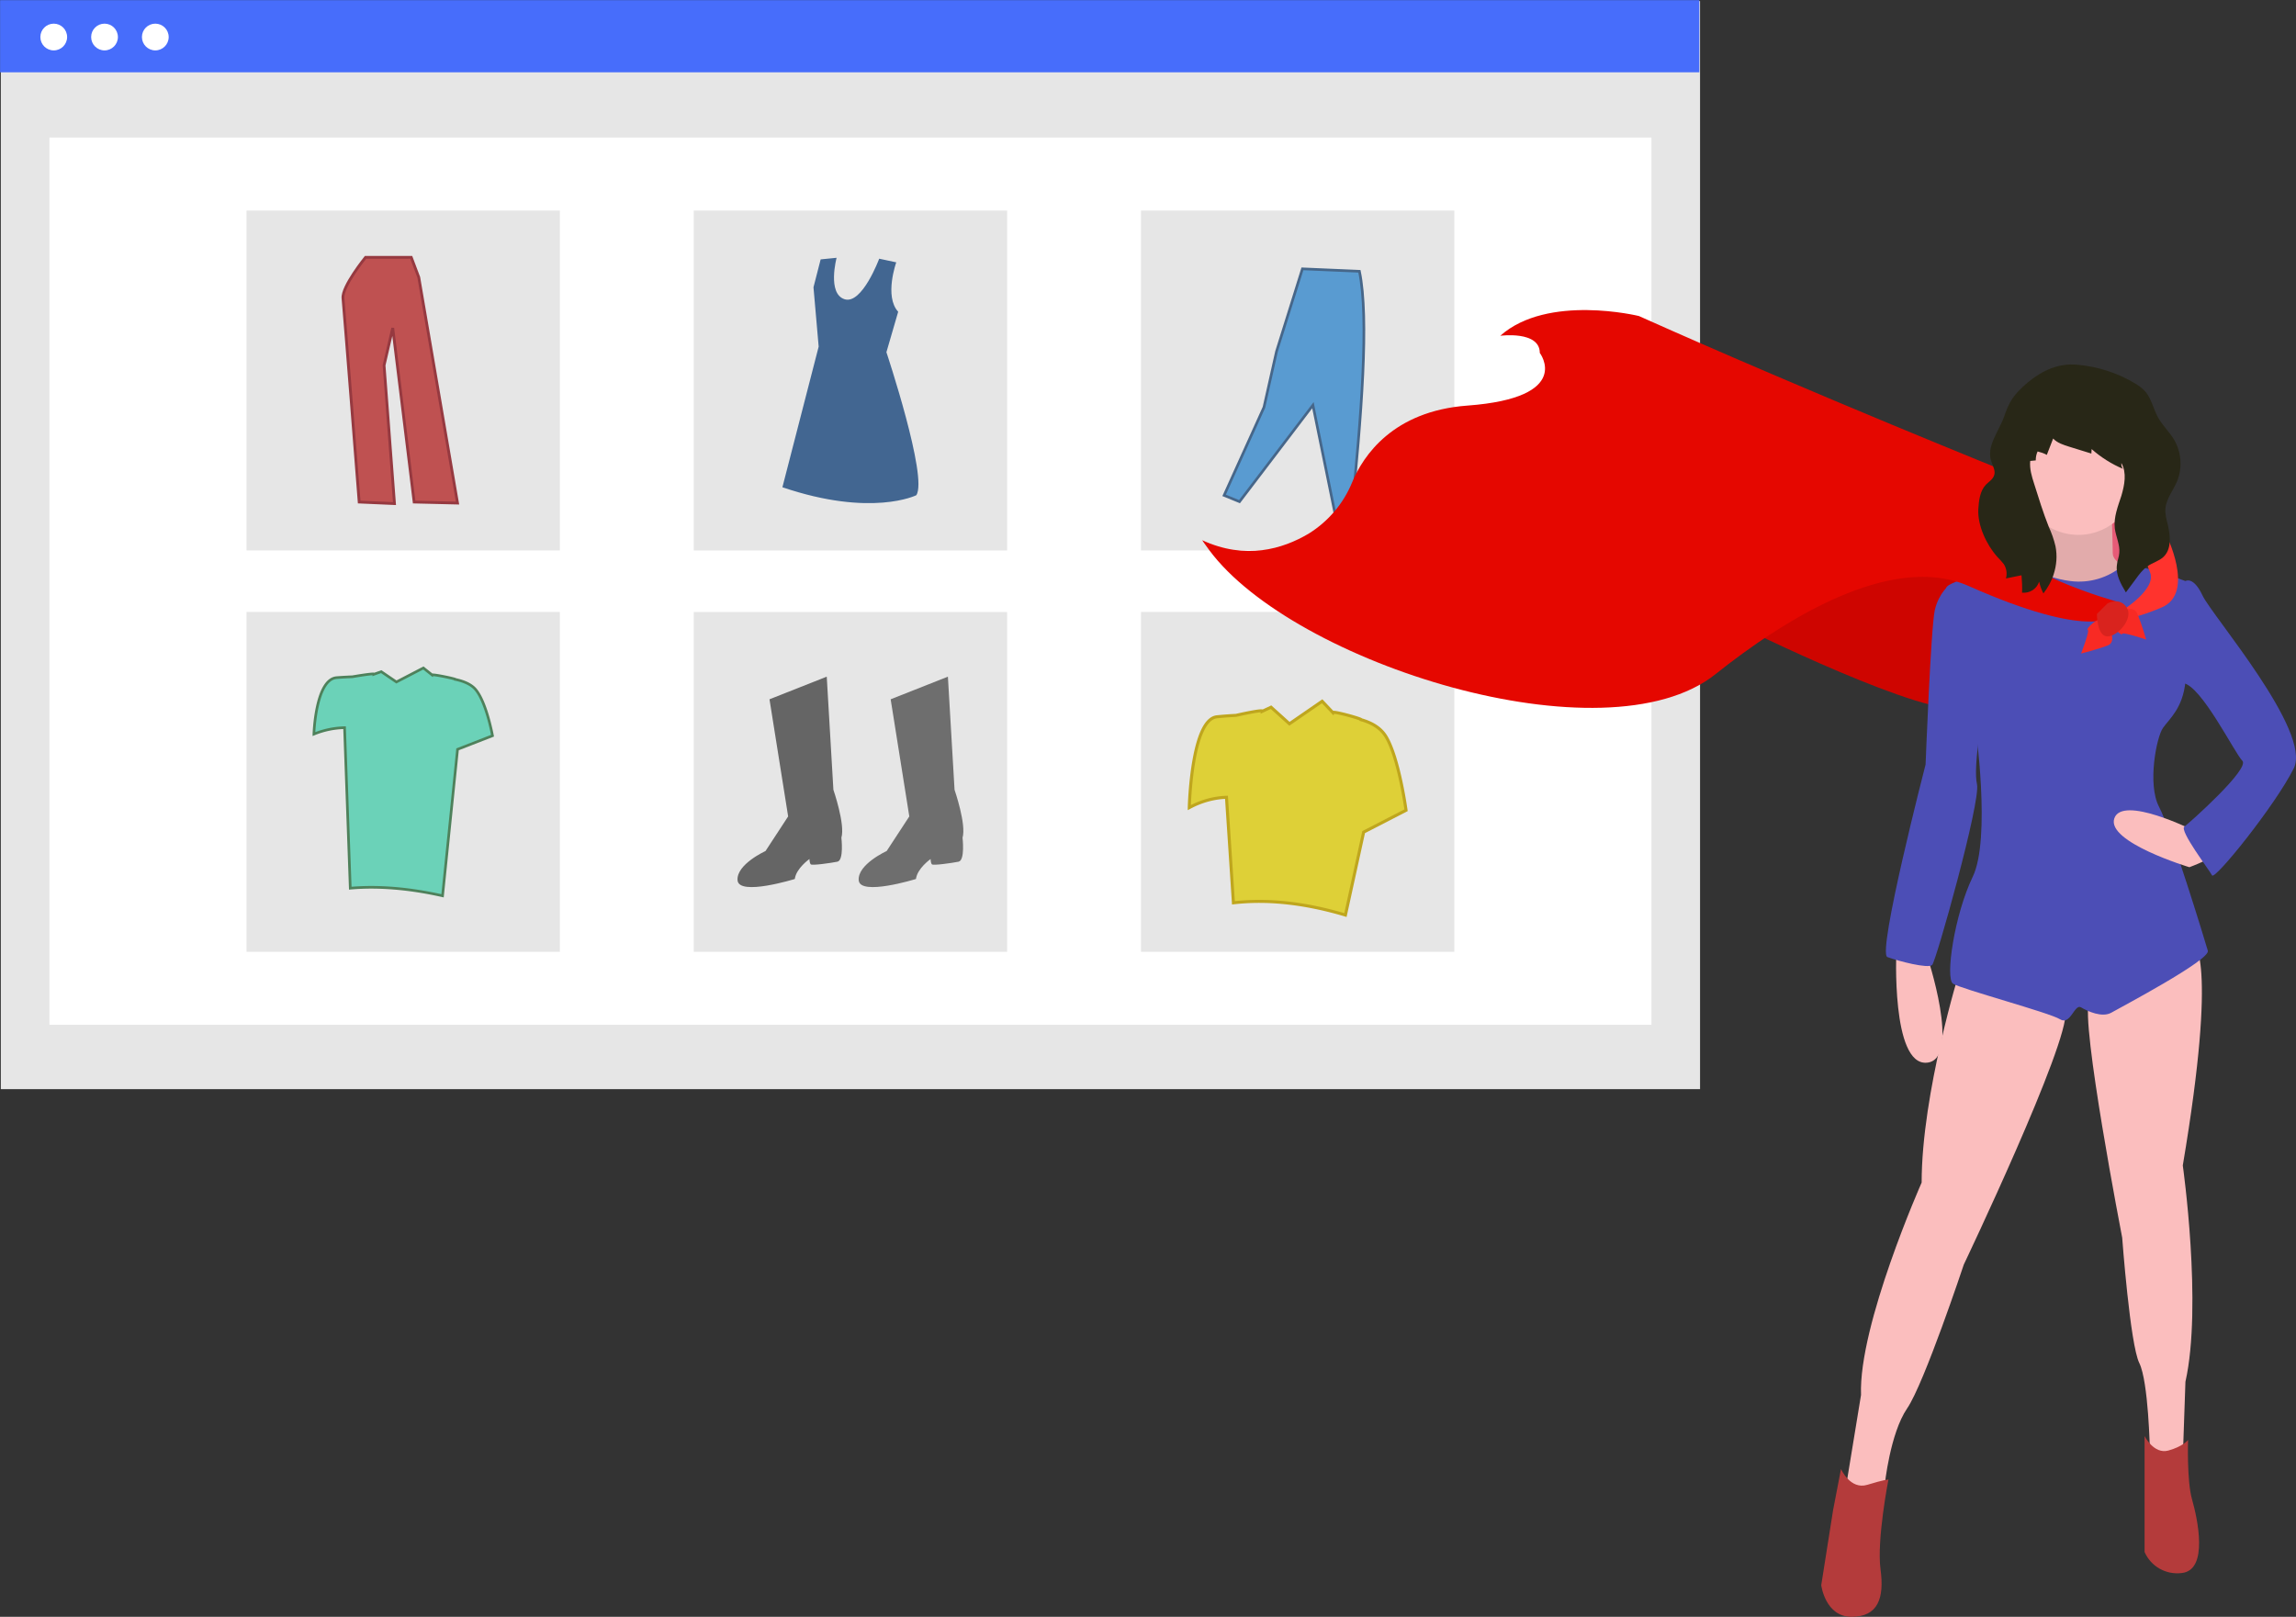 <?xml version="1.0" encoding="UTF-8" standalone="no"?>
<!-- Generator: Adobe Illustrator 24.0.1, SVG Export Plug-In . SVG Version: 6.00 Build 0)  -->

<svg
   version="1.1"
   id="b759170a-51c3-4e2f-999d-77dec9fd6d11"
   x="0px"
   y="0px"
   viewBox="0 0 871.257 613.637"
   xml:space="preserve"
   sodipodi:docname="website-fastest-ever.svg"
   inkscape:version="1.1 (c68e22c387, 2021-05-23)"
   width="871.257"
   height="613.638"
   xmlns:inkscape="http://www.inkscape.org/namespaces/inkscape"
   xmlns:sodipodi="http://sodipodi.sourceforge.net/DTD/sodipodi-0.dtd"
   xmlns="http://www.w3.org/2000/svg"
   xmlns:svg="http://www.w3.org/2000/svg"
   xmlns:rdf="http://www.w3.org/1999/02/22-rdf-syntax-ns#"
   xmlns:cc="http://creativecommons.org/ns#"
   xmlns:dc="http://purl.org/dc/elements/1.1/"><rect x="0" y="0" width="871.257" height="613.637" fill="#333333" stroke="none"/><g
   id="g2159"
   transform="matrix(3.78,0,0,3.78,-266.774,-373.193)"><path
     data-name="Rectangle 338"
     fill="#e6e6e6"
     d="M 70.657,98.837 H 241.24 V 208.086 H 70.657 Z"
     id="path2"
     style="stroke-width:0.265" /><path
     data-name="Rectangle 339"
     fill="#ffffff"
     d="M 75.535,112.54 H 236.362 V 201.623 H 75.535 Z"
     id="path4"
     style="stroke-width:0.265" /><path
     data-name="Rectangle 340"
     fill="#476dfb"
     d="M 70.584,98.741 H 241.167 V 105.988 H 70.584 Z"
     id="path6"
     style="stroke-width:0.265" /><circle
     data-name="Ellipse 513"
     cx="75.97"
     cy="102.446"
     r="1.343"
     fill="#ffffff"
     id="circle8"
     style="stroke-width:0.265" /><circle
     data-name="Ellipse 514"
     cx="81.068"
     cy="102.446"
     r="1.343"
     fill="#ffffff"
     id="circle10"
     style="stroke-width:0.265" /><circle
     data-name="Ellipse 515"
     cx="86.166"
     cy="102.446"
     r="1.343"
     fill="#ffffff"
     id="circle12"
     style="stroke-width:0.265" /><path
     data-name="Rectangle 341"
     fill="#e6e6e6"
     d="M 95.322,119.867 H 126.778 V 153.994 H 95.322 Z"
     id="path14"
     style="stroke-width:0.265" /><path
     data-name="Rectangle 342"
     fill="#e6e6e6"
     d="m 140.22,119.867 h 31.456 V 153.994 H 140.22 Z"
     id="path16"
     style="stroke-width:0.265" /><path
     data-name="Rectangle 343"
     fill="#e6e6e6"
     d="m 185.118,119.867 h 31.456 v 34.126 h -31.456 z"
     id="path18"
     style="stroke-width:0.265" /><path
     data-name="Rectangle 344"
     fill="#e6e6e6"
     d="m 95.322,160.171 h 31.456 v 34.126 H 95.322 Z"
     id="path20"
     style="stroke-width:0.265" /><path
     data-name="Rectangle 345"
     fill="#e6e6e6"
     d="m 140.22,160.171 h 31.456 v 34.126 H 140.22 Z"
     id="path22"
     style="stroke-width:0.265" /><path
     data-name="Rectangle 346"
     fill="#e6e6e6"
     d="m 185.118,160.171 h 31.456 v 34.126 h -31.456 z"
     id="path24"
     style="stroke-width:0.265" /><path
     data-name="Path 2643"
     d="m 147.823,168.941 5.747,-2.272 0.668,11.361 c 0,0 1.203,3.475 0.802,4.812 0,0 0.267,2.272 -0.401,2.406 -0.668,0.134 -2.54,0.401 -2.672,0.267 -0.132,-0.134 -0.134,-0.535 -0.134,-0.535 0,0 -1.337,0.936 -1.47,2.005 0,0 -5.614,1.738 -5.747,0.134 -0.134,-1.604 2.807,-2.941 2.807,-2.941 l 2.272,-3.475 z"
     fill="#fff"
     id="path26"
     style="fill:#656565;fill-opacity:1;stroke-width:0.265" /><path
     data-name="Path 2644"
     d="m 159.987,168.941 5.746,-2.272 0.668,11.361 c 0,0 1.203,3.475 0.802,4.812 0,0 0.267,2.272 -0.401,2.406 -0.668,0.134 -2.54,0.401 -2.672,0.267 -0.132,-0.134 -0.134,-0.535 -0.134,-0.535 0,0 -1.337,0.936 -1.47,2.005 0,0 -5.614,1.738 -5.747,0.134 -0.134,-1.604 2.807,-2.941 2.807,-2.941 l 2.272,-3.475 z"
     fill="#fff"
     id="path28"
     style="fill:#6e6e6e;fill-opacity:1;stroke-width:0.265" /><path
     data-name="Path 2645"
     d="m 160.548,125.069 c 0,0 -1.224,3.419 0.194,4.961 l -1.182,4.062 c 0,0 4.2,12.6 3,14.36 0,0 -4.48,2.24 -13.441,-0.8 l 3.64,-14.12 -0.52,-5.96 0.72,-2.8 1.6,-0.159 c 0,0 -0.96,3.6 0.8,4.16 1.76,0.56 3.477,-4.07 3.477,-4.07 z"
     fill="#3f3d56"
     id="path30"
     style="fill:#426691;fill-opacity:1;stroke-width:0.265" /><path
     data-name="Path 2646"
     d="m 193.462,148.466 1.544,0.632 7.371,-9.687 2.316,11.372 1.544,-0.281 c 0.991,-9.804 1.799,-19.804 0.807,-24.534 l -5.721,-0.246 -2.597,8.284 -1.264,5.616 z"
     fill="#fff"
     id="path32"
     style="fill:#599bd1;fill-opacity:1;stroke-width:0.265;stroke:#466689;stroke-opacity:1" /><path
     data-name="Path 2647"
     d="m 107.272,124.567 c 0,0 -2.382,2.93 -2.265,4.112 0.116,1.182 1.626,20.459 1.626,20.459 l 3.543,0.154 -1.046,-13.88 0.871,-3.753 2.149,17.478 4.356,0.103 -3.892,-22.67 -0.755,-2.005 z"
     fill="#fff"
     id="path34"
     style="fill:#bf5151;fill-opacity:1;stroke-width:0.281;stroke:#963940;stroke-opacity:1" /><path
     data-name="Path 2648"
     d="m 209.675,172.628 c -0.56,-0.89 -1.522,-1.372 -2.445,-1.632 0.026,-0.111 -2.809,-0.888 -2.857,-0.728 l -1.069,-1.129 -3.285,2.262 -1.846,-1.666 -0.858,0.403 c 0.035,-0.201 -2.662,0.419 -2.662,0.419 -0.515,0.025 -1.173,0.067 -1.91,0.142 -2.579,0.263 -2.778,9.121 -2.778,9.121 a 10.544,13.98 0 0 1 3.734,-1.037 l 0.697,10.594 c 3.586,-0.408 7.347,0.067 11.245,1.228 l 1.828,-8.328 4.257,-2.195 c 0,0 -0.727,-5.35 -2.05,-7.454 z"
     fill="#3f3d56"
     id="path36"
     style="fill:#ded037;fill-opacity:1;stroke-width:0.305;stroke:#bfa61e;stroke-opacity:1" /><path
     data-name="Path 2649"
     d="m 118.326,167.966 c -0.461,-0.553 -1.254,-0.852 -2.015,-1.014 0.023,-0.069 -2.315,-0.552 -2.355,-0.452 l -0.881,-0.702 -2.706,1.405 -1.521,-1.035 -0.706,0.251 c 0.029,-0.125 -2.193,0.26 -2.193,0.26 -0.423,0.015 -0.967,0.042 -1.573,0.089 -2.125,0.164 -2.289,5.668 -2.289,5.668 a 8.688,8.688 0 0 1 3.077,-0.644 l 0.574,16.117 c 2.955,-0.253 6.053,0.042 9.264,0.763 l 1.506,-14.708 3.508,-1.364 c 0,0 -0.599,-3.324 -1.689,-4.633 z"
     fill="#fff"
     id="path38"
     style="fill:#6bd2b8;fill-opacity:1;stroke-width:0.265;stroke:#4e815b;stroke-opacity:1" /></g><g
   id="g1859"
   transform="translate(-102.5,-107.362)"><path
     class="st14"
     d="m 762.5,344.9 c 0,0 72.6,36.1 85.6,31 13,-5 17.5,-49.6 17.5,-49.6 l -53.6,-10 z"
     id="path57"
     style="fill:#ce0500;fill-opacity:1" /><rect
     x="865.4"
     y="291.1"
     class="st15"
     width="47.6"
     height="41.6"
     id="rect61" /><rect
     x="865.4"
     y="291.1"
     class="st11"
     width="47.6"
     height="41.6"
     id="rect63" /><path
     class="st16"
     d="m 822.1,468.1 c 0,0 -2,43.6 11.5,42.6 13.5,-1 0,-41.1 0,-41.1 z"
     id="path65" /><path
     class="st16"
     d="m 877.7,297.3 c 0,0 3,19 -2.5,21.5 -5.5,2.5 -9,4.5 -9,4.5 l 12.5,8.5 23,1.5 6,-4.5 5.5,-5 c 0,0 -9,-2 -9,-6.5 0,-4.5 -0.5,-18 -0.5,-18 z"
     id="path67" /><path
     class="st11"
     d="m 877.7,297.3 c 0,0 3,19 -2.5,21.5 -5.5,2.5 -9,4.5 -9,4.5 l 12.5,8.5 23,1.5 6,-4.5 5.5,-5 c 0,0 -9,-2 -9,-6.5 0,-4.5 -0.5,-18 -0.5,-18 z"
     id="path69" /><path
     class="st16"
     d="m 846.2,475.6 c 0,0 -14.5,46.6 -14.5,80.6 0,0 -24,54.1 -23,80.6 l -6,36.6 8.5,3 6.5,-5.5 c 0,0 2,-19.5 8.5,-29 6.5,-9.5 21.5,-54.6 21.5,-54.6 0,0 40.1,-84.1 38.6,-96.1 -1.6,-12.1 -40.1,-15.6 -40.1,-15.6 z"
     id="path71" /><path
     class="st16"
     d="m 934.8,465.1 c 0,0 9.5,4.5 -4,84.6 0,0 7.5,53.1 1,82.1 l -1,29 h -10.5 l -2,-3 c 0,0 -0.5,-26 -4,-33.1 -3.5,-7 -6.5,-47.6 -6.5,-47.6 0,0 -16,-82.6 -12.5,-89.6 3.4,-6.9 39.5,-22.4 39.5,-22.4 z"
     id="path73" /><path
     class="st17"
     d="m 801.1,664.9 c 0,0 3.5,8 10,6 6.5,-2 8,-2 8,-2 0,0 -4.5,23 -3,34.1 1.5,11 -1,18 -11,18 -10,0 -11.5,-12 -11.5,-12 l 4.5,-28.5 z"
     id="path75"
     style="fill:#b43b3b;fill-opacity:1" /><path
     class="st17"
     d="m 916.3,652.4 c 0,0 3.5,7 9,5.5 5.5,-1.5 7.5,-4 7.5,-4 0,0 -0.5,15.5 1.5,22.5 2,7 6.5,27 -4,28 -5.9,0.7 -11.6,-2.5 -14,-8 z"
     id="path77"
     style="fill:#b43b3b;fill-opacity:1" /><circle
     transform="rotate(-80.008)"
     class="st16"
     cx="-129.367"
     cy="927.704"
     id="ellipse79"
     r="21.999"
     style="stroke-width:1" /><path
     class="st18"
     d="m 931.8,327.9 c 0,0 -17.5,-6.9 -23.8,-5.9 -5.5,4.7 -12.7,6.8 -19.8,5.9 -12,-1.5 -16.7,-7.3 -16.7,-7.3 0,0 -32.4,7.3 -30.4,10.3 2,3 11,52.1 11,52.1 0,0 6,42.6 -1,57.1 -7,14.5 -10.5,38.6 -7.5,40.6 3,2 36.6,11 40.6,13.5 4,2.5 5.5,-6 8,-4.5 2.5,1.5 8,4 11.5,2 3.5,-2 37.6,-20 36.6,-23.5 -1,-3.5 -14,-46.1 -18.5,-54.6 -4.5,-8.5 -1,-26.5 1.5,-30 2.5,-3.5 7.5,-7.5 8.5,-17.5 1,-10.2 0,-38.2 0,-38.2 z"
     id="path81"
     style="fill:#4c4eb6;fill-opacity:1" /><path
     class="st19"
     d="m 842.3,329.3 c 0,0 -4.1,3.1 -5.6,9.6 -1.5,6.5 -3.5,58.6 -3.5,58.6 0,0 -18.5,71.6 -14.5,73.1 4,1.5 15.5,4.5 17,3 1.5,-1.5 18.5,-62.1 17,-68.6 -1.5,-6.5 2,-25.5 2,-25.5 z"
     id="path83"
     style="fill:#4c4eb6;fill-opacity:1" /><path
     class="st16"
     d="m 934.8,422.5 c 0,0 -27,-13.5 -30,-4.5 -3,9 28.5,18.5 28.5,18.5 0,0 11,-4 11,-6.5 0,-2.5 -9.5,-7.5 -9.5,-7.5 z"
     id="path85" /><path
     class="st19"
     d="m 926.3,329.9 5.5,-2 c 0,0 3,-2 6.5,5.5 3.5,7.5 41.6,51.6 34.6,65.6 -7,14 -30,42.6 -31,40.6 -1,-2 -12.5,-17 -10.5,-18.5 2,-1.5 25,-22 22,-25 -3,-3 -15.5,-28.5 -22.5,-29.5 -7.1,-1.2 -4.6,-36.7 -4.6,-36.7 z"
     id="path87"
     style="fill:#4c4eb6;fill-opacity:1" /><path
     class="st14"
     d="m 866.9,287.6 c 0,0 -76.4,-30.7 -142.5,-60.3 0,0 -34.6,-8.5 -52.6,7.5 0,0 15,-2 15,6.5 0,0 13,17 -27.5,20 -28.2,2.1 -39.5,19 -43.7,29.1 -3.3,8.1 -9.1,14.9 -16.5,19.5 -9.8,5.8 -23.9,10.1 -40.4,2.5 0,0 0.9,1.4 2.7,3.8 31.8,42.9 150.2,80.3 192,47.1 25.8,-20.6 66.8,-46.5 96.2,-33.5 46.1,20.5 54.6,11.5 54.6,11.5 l 2,-5.5 c 0,0 -44.6,-12 -45.6,-27.5 -0.9,-15.5 6.3,-20.7 6.3,-20.7 z"
     id="path89"
     style="fill:#e50700;fill-opacity:1" /><path
     class="st14"
     d="m 911.5,291.6 c 0,0 10.8,4.3 12.8,18.3 0,0 11.5,22.5 -1.5,28 -13,5.5 -15.5,4 -15.5,4 v -2.5 c 0,0 14,-8.5 11,-15 -3,-6.5 -6.8,-32.8 -6.8,-32.8 z"
     id="path91"
     style="fill:#ff332d;fill-opacity:1" /><path
     class="st14"
     d="m 892.2,355.4 c 0,0 3.5,-9 2.5,-9 -1,0 4.1,-5.5 6,-3.5 2,2 5.5,8 1.5,9.5 -4,1.5 -10,3 -10,3 z"
     id="path93"
     style="fill:#f82a24;fill-opacity:1" /><path
     class="st14"
     d="m 916.9,350.1 c 0,0 -9.2,-3.1 -9.1,-2.1 0,1 -5.7,-3.8 -3.8,-5.9 1.9,-2.1 7.8,-5.8 9.5,-1.9 1.7,3.9 3.4,9.9 3.4,9.9 z"
     id="path95"
     style="fill:#f82a24;fill-opacity:1" /><path
     class="st14"
     d="m 902.2,336.4 c 0,0 4.6,-2.6 7.3,1.5 2.7,4.1 -3.3,11 -7.3,11 -4,0 -4,-8.5 -4,-8.5 z"
     id="path97"
     style="fill:#d9231e;fill-opacity:1" /><path
     class="st20"
     d="m 872.1,252.4 c -2.6,2.2 -5.1,4.6 -6.8,7.6 -0.9,1.7 -1.6,3.4 -2.2,5.2 -2,5.8 -7.1,11.7 -4.9,17.5 0.6,1.7 1.6,3.4 1,5.1 -0.5,1.5 -2,2.4 -3.1,3.5 -2.3,2.4 -2.7,6.1 -2.9,9.4 -0.3,6.1 3.1,13.4 7.2,18 0.9,0.9 1.7,1.8 2.5,2.8 1,1.6 1.3,3.5 0.8,5.4 l 5.9,-1.2 c 0.2,2.2 0.3,4.4 0.2,6.6 2.9,0.3 5.6,-1.4 6.5,-4.2 0.3,1.6 0.9,3.1 1.6,4.5 1.7,-2.2 3.1,-4.7 3.9,-7.3 1.1,-3.4 1.4,-7 0.7,-10.6 -0.6,-2.6 -1.5,-5.1 -2.6,-7.5 -2.1,-5.3 -3.8,-10.8 -5.5,-16.2 -0.9,-2.8 -1.8,-5.7 -1.5,-8.7 l 2.1,-0.2 c 0,-1.2 0.2,-2.3 0.7,-3.4 1.2,0.3 2.4,0.7 3.5,1.3 l 2.4,-6.2 c 1.6,1.7 3.9,2.4 6.1,3.1 l 8.4,2.6 0.1,-1.7 c 3.5,3.1 7.6,5.7 11.9,7.5 -0.5,-0.6 -0.7,-1.4 -0.6,-2.2 2.1,3.7 1.2,8.3 0,12.4 -1.3,4 -3,8.2 -2.5,12.4 0.4,3.1 2,6.2 1.7,9.3 -0.1,1.6 -0.8,3 -0.9,4.6 -0.5,3.7 1.5,7.2 3.4,10.4 l 3.7,-5 c 1.3,-1.8 2.7,-3.7 4.6,-5 1.9,-1.3 4.3,-1.9 6,-3.5 3,-2.9 2.6,-7.7 1.7,-11.8 -0.5,-2.1 -1.2,-4.3 -1,-6.5 0.3,-3.7 2.9,-6.8 4.4,-10.3 2.1,-5.1 1.7,-10.9 -1,-15.7 -1.8,-3.1 -4.6,-5.6 -6.3,-8.8 -1.7,-3.2 -2.4,-6.9 -4.7,-9.6 -1.1,-1.2 -2.5,-2.3 -3.9,-3.1 -6.6,-4 -14.1,-6.4 -21.8,-7.1 -7,-0.7 -13.2,2 -18.8,6.6 z"
     id="path101" /></g><defs
   id="defs106" /><sodipodi:namedview
   id="namedview104"
   pagecolor="#ffffff"
   bordercolor="#666666"
   borderopacity="1.0"
   inkscape:pageshadow="2"
   inkscape:pageopacity="0.0"
   inkscape:pagecheckerboard="0"
   showgrid="false"
   inkscape:zoom="1"
   inkscape:cx="363.5"
   inkscape:cy="302.5"
   inkscape:window-width="1920"
   inkscape:window-height="1017"
   inkscape:window-x="-8"
   inkscape:window-y="-8"
   inkscape:window-maximized="1"
   inkscape:current-layer="g2159" />
<style
   type="text/css"
   id="style2">
	.st0{opacity:0.1;fill:#73E0C6;enable-background:new    ;}
	.st1{fill:#E6E6E6;}
	.st2{fill:#FFFFFF;}
	.st3{fill:#476DFB;}
	.st4{fill:#D6A3D8;}
	.st5{fill:#3F3D56;}
	.st6{fill:#FCEB8B;}
	.st7{fill:#92D8E8;}
	.st8{fill:#3CBF45;}
	.st9{fill:#AFC0E0;}
	.st10{opacity:0.2;fill:#FFFFFF;enable-background:new    ;}
	.st11{opacity:0.1;enable-background:new    ;}
	.st12{fill:#E3E8F4;}
	.st13{fill:#7EE8A8;}
	.st14{fill:#FF6763;}
	.st15{fill:#FF6584;}
	.st16{fill:#FBBEBE;}
	.st17{fill:#2F2E41;}
	.st18{fill:#839DB7;}
	.st19{fill:#A6B58A;}
	.st20{fill:#282717;}
</style>




















<title
   id="title25">maker launch</title>














<title
   id="title55">super woman</title>























</svg>
